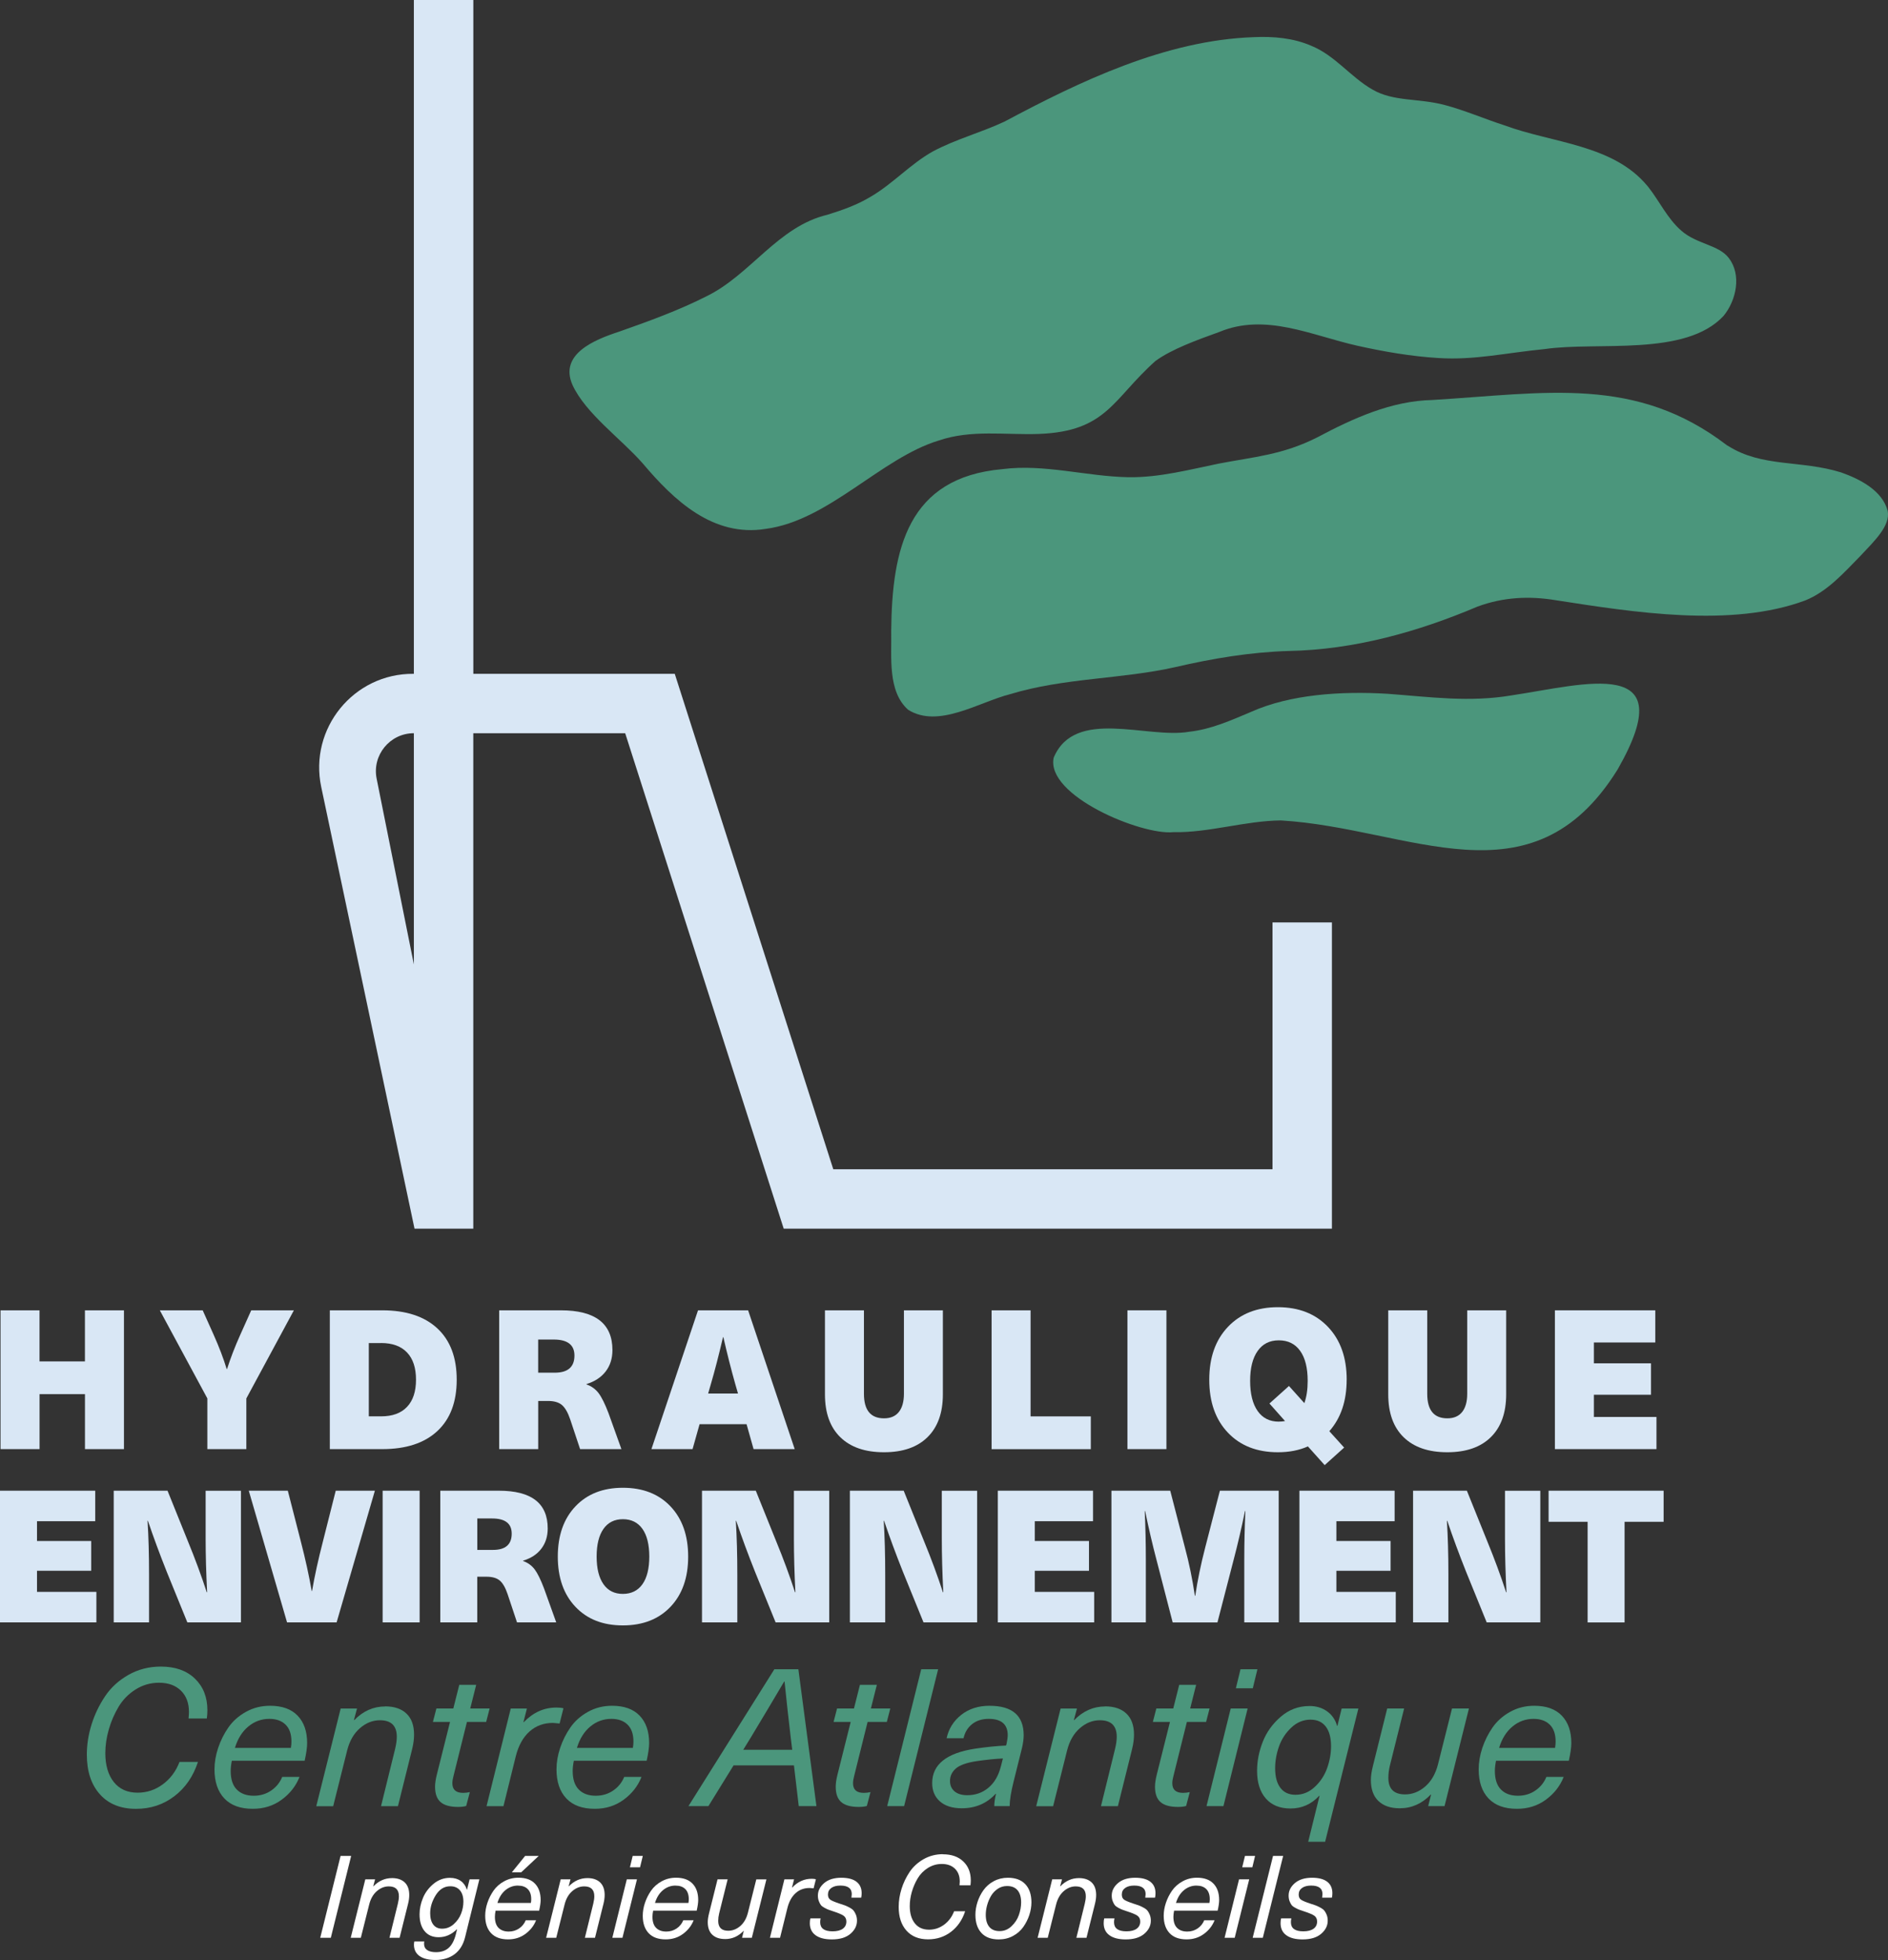 <?xml version="1.0" encoding="UTF-8"?> <svg xmlns="http://www.w3.org/2000/svg" id="Calque_1" version="1.1" viewBox="0 0 494.41 513.2"><rect x="0" y="0" width="494.41" height="513.2" fill="#333333" stroke="none"/><defs><style> .st0 { fill: #fff; } .st1 { fill: #4b967c; } .st2 { fill: #d9e7f5; } </style></defs><g><path class="st1" d="M431.59,48.9c3.03,3.83,5.03,8.32,8.71,11.51,4.01,3.53,9.75,3.67,12.4,7.12,3.41,4.4,2.01,11.07-1.33,15.16-9.97,10.8-33.01,6.68-46.86,8.71-10.19.99-18.36,2.94-27.74,2.35-7.15-.43-14.3-1.66-21.3-3.22-12.08-2.71-24.04-8.68-36.23-3.59-5.72,2.06-12.45,4.49-16.66,7.58-11.19,9.96-12.71,18.43-30.51,19.1-8.89.31-17.7-1.19-26.26,1.73-15.13,4.6-28.77,20.94-45.28,23.13-13.77,2.23-24.04-7.45-32.23-17.16-5.69-6.47-14.9-13.01-18.36-20.48-3.61-8.1,5.71-11.88,12.16-13.99,7.72-2.7,15.85-5.68,22.89-9.26,11.61-5.66,18.7-18.27,31.68-21.36,3.95-1.22,7.86-2.6,11.4-4.76,5.69-3.32,10.34-8.51,16.13-11.77,6-3.23,12.64-4.95,18.83-7.85,19.74-10.53,42.17-21.33,65.33-22.12,5.13-.24,10.41.24,15.02,2.26,6.22,2.51,10.32,8.21,16.03,11.46,5.53,3.22,11.99,2.21,18.93,4.05,5.28,1.4,10.39,3.63,15.64,5.32,12.48,4.65,28.42,4.98,37.41,15.85"></path><path class="st1" d="M452.53,116.75c8.93,5.68,19.08,3.66,29.61,6.95,4.94,1.75,10.81,4.75,12.19,10.09.72,3.89-3.42,7.8-7.26,11.89-4.3,4.37-8.53,9.19-14.34,11.54-19.35,7.18-44.83,3.12-65.37-.07-6.96-1.15-13.73-.79-20.4,1.66-15.6,6.61-32.24,11.31-49.53,11.64-10,.3-19.88,1.96-29.6,4.21-14.17,3.21-29.13,2.78-43.35,7.11-8.21,2.1-18.77,9.04-26.67,4.07-5.43-4.84-4.29-13.86-4.43-20.65.2-21.48,4.33-40.15,29.08-42.35,11-1.42,22.01,1.9,33,2.11,8.13.14,16.46-2.09,23.75-3.57,9.14-1.76,16.7-2.28,25.73-6.86,9.4-4.98,19.36-9.56,30.19-9.79,29.91-1.83,53.23-6.42,77.13,11.88"></path><path class="st1" d="M423.49,201.66c-22.49,35.97-54.25,15.15-88.07,13.16-9.36.09-18.89,3.26-28.16,3.07-8.38.85-33.48-9.58-31.33-19.51,5.57-13.19,24.45-4.86,35.48-6.78,5.76-.64,10.92-2.97,16.17-5.19,10.31-4.62,23.63-5.48,35.78-4.75,11.04.82,21.44,2.29,32.51.41,19.18-2.87,44.86-10.62,27.8,19.29"></path></g><path class="st2" d="M333.23,241.52v64.63h-115.02l-41.51-129.72h-52.75V0h-15.57v176.43s0,0-.11,0c-15.65-.12-27.39,14.31-24.15,29.63l24.43,115.65h15.39v-129.72h39.78l41.51,129.72h143.56v-80.19h-15.57ZM108.38,252.52l-9.75-48.64c-1.23-6.15,3.47-11.9,9.75-11.9h0v60.54Z"></path><g><path class="st1" d="M42.13,436.37c3.76,0,6.73,1.05,8.91,3.15s3.27,4.86,3.27,8.28c0,.74-.05,1.46-.15,2.16h-4.78c.07-.81.1-1.38.1-1.71,0-2.35-.7-4.21-2.11-5.59-1.41-1.38-3.32-2.06-5.74-2.06-2.22,0-4.26.59-6.12,1.76-1.86,1.17-3.35,2.69-4.45,4.53-1.11,1.85-1.96,3.82-2.57,5.94-.6,2.11-.91,4.18-.91,6.19,0,3.19.74,5.71,2.22,7.58,1.48,1.86,3.56,2.79,6.24,2.79,2.42,0,4.61-.73,6.59-2.19,1.98-1.46,3.44-3.41,4.38-5.87h4.83c-1.24,3.79-3.3,6.79-6.19,8.99-2.89,2.2-6.23,3.3-10.02,3.3-4.06,0-7.22-1.27-9.49-3.83-2.27-2.55-3.4-6.01-3.4-10.37,0-2.62.41-5.24,1.23-7.88.82-2.63,2.01-5.1,3.55-7.4s3.59-4.17,6.14-5.61c2.55-1.44,5.37-2.16,8.46-2.16Z"></path><path class="st1" d="M79.79,461.03h-19.08c-.2,1.01-.3,1.9-.3,2.67,0,2.18.54,3.81,1.61,4.88,1.07,1.08,2.55,1.61,4.43,1.61,1.71,0,3.23-.45,4.56-1.36,1.33-.91,2.29-2.1,2.89-3.57h4.53c-.94,2.38-2.49,4.37-4.66,5.96-2.17,1.6-4.69,2.39-7.58,2.39-3.26,0-5.74-.91-7.45-2.72-1.71-1.81-2.57-4.35-2.57-7.6,0-1.85.32-3.72.96-5.64.64-1.91,1.54-3.7,2.69-5.36,1.16-1.66,2.69-3.02,4.61-4.08,1.91-1.06,4.01-1.58,6.29-1.58,3.15,0,5.56.86,7.22,2.59,1.66,1.73,2.49,4.12,2.49,7.17,0,1.14-.22,2.69-.65,4.63ZM70.53,450.06c-2.05,0-3.88.66-5.49,1.99-1.61,1.33-2.79,3.2-3.52,5.61h14.65c.1-.57.15-1.12.15-1.66,0-1.95-.51-3.42-1.54-4.43-1.03-1.01-2.44-1.51-4.25-1.51Z"></path><path class="st1" d="M100.88,446.79c2.38,0,4.24.63,5.56,1.89,1.33,1.26,1.99,3.1,1.99,5.51,0,1.17-.17,2.43-.5,3.78l-3.72,14.95h-4.43l3.68-14.95c.3-1.24.45-2.32.45-3.22,0-2.89-1.48-4.33-4.43-4.33-1.88,0-3.62.69-5.21,2.07-1.6,1.38-2.71,3.3-3.35,5.79l-3.67,14.65h-4.43l6.39-25.57h4.28l-.81,3.02h.1c2.32-2.38,5.02-3.57,8.1-3.57Z"></path><path class="st1" d="M127.31,450.86h-5.03l-3.52,14.15c-.2.74-.3,1.38-.3,1.91,0,1.68.94,2.52,2.82,2.52.57,0,1.16-.07,1.76-.2l-.96,3.63c-.6.17-1.31.25-2.11.25-2.08,0-3.61-.42-4.58-1.26-.97-.84-1.46-2.18-1.46-4.03,0-.87.15-1.91.45-3.12l3.47-13.85h-4.48l.91-3.52h4.43l1.56-6.19h4.43l-1.56,6.19h5.08l-.91,3.52Z"></path><path class="st1" d="M145.69,447.09c.74,0,1.36.07,1.86.2l-1.01,3.98c-1.11-.1-1.69-.15-1.76-.15-2.42,0-4.46.76-6.14,2.27-1.68,1.51-2.87,3.67-3.58,6.49l-3.22,13.04h-4.43l6.34-25.57h4.23l-.91,3.57h.1c2.45-2.55,5.29-3.82,8.51-3.82Z"></path><path class="st1" d="M169.35,461.03h-19.08c-.2,1.01-.3,1.9-.3,2.67,0,2.18.54,3.81,1.61,4.88,1.07,1.08,2.55,1.61,4.43,1.61,1.71,0,3.23-.45,4.56-1.36,1.33-.91,2.29-2.1,2.89-3.57h4.53c-.94,2.38-2.49,4.37-4.66,5.96-2.17,1.6-4.69,2.39-7.58,2.39-3.26,0-5.74-.91-7.45-2.72-1.71-1.81-2.57-4.35-2.57-7.6,0-1.85.32-3.72.96-5.64.64-1.91,1.54-3.7,2.69-5.36,1.16-1.66,2.69-3.02,4.61-4.08,1.91-1.06,4.01-1.58,6.29-1.58,3.15,0,5.56.86,7.22,2.59,1.66,1.73,2.49,4.12,2.49,7.17,0,1.14-.22,2.69-.65,4.63ZM160.09,450.06c-2.05,0-3.88.66-5.49,1.99-1.61,1.33-2.79,3.2-3.52,5.61h14.65c.1-.57.15-1.12.15-1.66,0-1.95-.51-3.42-1.54-4.43-1.03-1.01-2.44-1.51-4.25-1.51Z"></path><path class="st1" d="M209.17,472.91l-1.26-10.67h-15.81l-6.59,10.67h-5.23l22.5-35.84h6.29l4.73,35.84h-4.63ZM194.62,458.16h12.84l-.4-3.27c-.54-4.5-1.07-9.36-1.61-14.6h-.1c-2.69,4.56-5.59,9.43-8.71,14.6l-2.01,3.27Z"></path><path class="st1" d="M232.23,450.86h-5.03l-3.52,14.15c-.2.74-.3,1.38-.3,1.91,0,1.68.94,2.52,2.82,2.52.57,0,1.16-.07,1.76-.2l-.96,3.63c-.6.17-1.31.25-2.11.25-2.08,0-3.61-.42-4.58-1.26-.97-.84-1.46-2.18-1.46-4.03,0-.87.15-1.91.45-3.12l3.47-13.85h-4.48l.91-3.52h4.43l1.56-6.19h4.43l-1.56,6.19h5.08l-.91,3.52Z"></path><path class="st1" d="M245.67,437.07l-8.91,35.84h-4.43l8.91-35.84h4.43Z"></path><path class="st1" d="M259.16,446.64c5.94,0,8.91,2.57,8.91,7.7,0,.97-.15,2.1-.45,3.37l-2.16,8.66c-.71,2.82-1.06,5-1.06,6.54h-4.03c0-.87.15-1.95.45-3.22h-.1c-2.32,2.52-5.27,3.78-8.86,3.78-2.45,0-4.35-.59-5.71-1.79-1.36-1.19-2.04-2.79-2.04-4.81,0-4.87,3.76-7.87,11.28-9.01,2.99-.44,5.67-.71,8.05-.81l.15-.45c.2-1.01.3-1.76.3-2.26,0-2.85-1.66-4.28-4.98-4.28-1.74,0-3.2.46-4.35,1.38s-1.9,2.16-2.24,3.7h-4.43c.53-2.48,1.81-4.52,3.82-6.12,2.01-1.59,4.5-2.39,7.45-2.39ZM262.08,462.59l.55-2.16c-2.11.1-4.41.34-6.9.7-2.62.4-4.43,1.05-5.44,1.94-1.01.89-1.51,1.97-1.51,3.25,0,1.14.39,2.05,1.18,2.72.79.67,1.9,1.01,3.35,1.01,2.15,0,3.99-.66,5.54-1.96s2.62-3.14,3.22-5.49Z"></path><path class="st1" d="M289.41,446.79c2.38,0,4.24.63,5.56,1.89,1.33,1.26,1.99,3.1,1.99,5.51,0,1.17-.17,2.43-.5,3.78l-3.72,14.95h-4.43l3.68-14.95c.3-1.24.45-2.32.45-3.22,0-2.89-1.48-4.33-4.43-4.33-1.88,0-3.62.69-5.21,2.07-1.6,1.38-2.71,3.3-3.35,5.79l-3.67,14.65h-4.43l6.39-25.57h4.28l-.81,3.02h.1c2.32-2.38,5.02-3.57,8.1-3.57Z"></path><path class="st1" d="M315.84,450.86h-5.03l-3.52,14.15c-.2.74-.3,1.38-.3,1.91,0,1.68.94,2.52,2.82,2.52.57,0,1.16-.07,1.76-.2l-.96,3.63c-.6.17-1.31.25-2.11.25-2.08,0-3.61-.42-4.58-1.26-.97-.84-1.46-2.18-1.46-4.03,0-.87.15-1.91.45-3.12l3.47-13.85h-4.48l.91-3.52h4.43l1.56-6.19h4.43l-1.56,6.19h5.08l-.91,3.52Z"></path><path class="st1" d="M326.72,447.34l-6.34,25.57h-4.43l6.34-25.57h4.43ZM329.28,437.07l-1.21,4.98h-4.43l1.21-4.98h4.43Z"></path><path class="st1" d="M342.88,446.69c1.81,0,3.36.47,4.66,1.41,1.29.94,2.16,2.2,2.59,3.78h.1l1.11-4.53h4.38l-8.71,34.89h-4.43l2.97-12.03h-.1c-2.05,2.21-4.55,3.32-7.5,3.32-2.79,0-4.94-.87-6.47-2.62s-2.29-4.16-2.29-7.25c0-2.55.5-5.08,1.49-7.6.99-2.52,2.57-4.71,4.73-6.57,2.16-1.86,4.66-2.79,7.48-2.79ZM343.23,450.26c-1.91,0-3.61.7-5.08,2.09-1.48,1.39-2.55,3.04-3.22,4.93-.67,1.9-1.01,3.8-1.01,5.71,0,2.22.46,3.93,1.38,5.14.92,1.21,2.24,1.81,3.95,1.81,1.91,0,3.61-.7,5.08-2.09,1.48-1.39,2.55-3.04,3.22-4.93.67-1.9,1.01-3.8,1.01-5.71,0-2.21-.46-3.93-1.38-5.13-.92-1.21-2.24-1.81-3.95-1.81Z"></path><path class="st1" d="M366.54,473.47c-2.38,0-4.24-.63-5.56-1.89-1.33-1.26-1.99-3.1-1.99-5.51,0-1.04.18-2.3.56-3.78l3.72-14.95h4.43l-3.73,14.95c-.27,1.11-.4,2.18-.4,3.22,0,2.89,1.46,4.33,4.38,4.33,1.91,0,3.67-.69,5.26-2.06,1.59-1.38,2.71-3.3,3.35-5.79l3.68-14.65h4.43l-6.39,25.57h-4.28l.75-3.02h-.1c-2.28,2.38-4.98,3.58-8.1,3.58Z"></path><path class="st1" d="M410.84,461.03h-19.08c-.2,1.01-.3,1.9-.3,2.67,0,2.18.54,3.81,1.61,4.88,1.07,1.08,2.55,1.61,4.43,1.61,1.71,0,3.23-.45,4.56-1.36,1.33-.91,2.29-2.1,2.89-3.57h4.53c-.94,2.38-2.49,4.37-4.66,5.96-2.17,1.6-4.69,2.39-7.58,2.39-3.26,0-5.74-.91-7.45-2.72-1.71-1.81-2.57-4.35-2.57-7.6,0-1.85.32-3.72.96-5.64.64-1.91,1.54-3.7,2.69-5.36,1.16-1.66,2.69-3.02,4.61-4.08,1.91-1.06,4.01-1.58,6.29-1.58,3.15,0,5.56.86,7.22,2.59,1.66,1.73,2.49,4.12,2.49,7.17,0,1.14-.22,2.69-.65,4.63ZM401.58,450.06c-2.05,0-3.88.66-5.49,1.99-1.61,1.33-2.79,3.2-3.52,5.61h14.65c.1-.57.15-1.12.15-1.66,0-1.95-.51-3.42-1.54-4.43-1.03-1.01-2.44-1.51-4.25-1.51Z"></path></g><g><path class="st2" d="M32.46,343.09v36.34h-10.21v-14.4h-11.89v14.4H.14v-36.34h10.21v13.37h11.89v-13.37h10.21Z"></path><path class="st2" d="M76.96,343.09l-12.45,23.07v13.27h-10.21v-13.27l-12.45-23.07h11.23l2.86,6.38c1.43,3.2,2.57,6.19,3.42,8.98h.1c.92-2.89,2.08-5.89,3.47-8.98l2.86-6.38h11.18Z"></path><path class="st2" d="M86.37,379.43v-36.34h13.73c6.23,0,11.03,1.57,14.42,4.72,3.39,3.15,5.08,7.63,5.08,13.45s-1.69,10.3-5.08,13.45c-3.39,3.15-8.19,4.72-14.42,4.72h-13.73ZM99.8,351.66h-3.22v19.19h3.22c2.96,0,5.22-.82,6.79-2.48s2.35-4.02,2.35-7.12-.78-5.47-2.35-7.12-3.83-2.48-6.79-2.48Z"></path><path class="st2" d="M130.72,379.43v-36.34h16.18c8.98,0,13.48,3.47,13.48,10.41,0,2.21-.6,4.08-1.79,5.62-1.19,1.53-2.86,2.62-5,3.27v.1c1.33.48,2.39,1.25,3.19,2.32.8,1.07,1.66,2.82,2.58,5.23l3.37,9.39h-10.82l-2.6-7.81c-.61-1.8-1.34-3.05-2.17-3.75-.83-.7-2.05-1.05-3.65-1.05h-2.55v12.61h-10.21ZM145.01,350.74h-4.08v8.68h4.34c3.44,0,5.16-1.5,5.16-4.49,0-2.79-1.8-4.19-5.41-4.19Z"></path><path class="st2" d="M197.34,379.43l-1.84-6.53h-12.3l-1.84,6.53h-10.77l12.2-36.34h13.12l12.2,36.34h-10.77ZM185.45,364.88h7.81l-.72-2.5c-1.05-3.71-2.09-7.79-3.11-12.25h-.1c-1.09,4.66-2.14,8.75-3.17,12.25l-.72,2.5Z"></path><path class="st2" d="M236.7,343.09h10.21v22c0,4.83-1.34,8.57-4.01,11.2-2.67,2.64-6.47,3.96-11.41,3.96s-8.74-1.31-11.43-3.93c-2.69-2.62-4.03-6.36-4.03-11.23v-22h10.21v21.85c0,4.29,1.75,6.43,5.26,6.43,1.7,0,2.99-.55,3.88-1.66.88-1.1,1.33-2.7,1.33-4.77v-21.85Z"></path><path class="st2" d="M269.88,343.09v27.77h15.77v8.58h-25.98v-36.34h10.21Z"></path><path class="st2" d="M305.45,343.09v36.34h-10.21v-36.34h10.21Z"></path><path class="st2" d="M352.65,361.26c0,5.55-1.51,10.04-4.54,13.48l3.88,4.29-5.1,4.59-4.39-4.9c-2.28,1.02-4.9,1.53-7.86,1.53-5.48,0-9.84-1.71-13.09-5.13s-4.88-8.04-4.88-13.86,1.63-10.4,4.88-13.83,7.61-5.16,13.09-5.16,9.85,1.72,13.12,5.16,4.9,8.05,4.9,13.83ZM334.88,372.23c.58,0,1.12-.05,1.63-.15l-4.08-4.59,5.11-4.59,4.03,4.49c.58-1.63.87-3.57.87-5.82,0-3.4-.65-6.02-1.97-7.86-1.31-1.84-3.17-2.76-5.59-2.76s-4.23.93-5.54,2.78-1.97,4.47-1.97,7.84.66,6.03,1.97,7.89c1.31,1.86,3.16,2.78,5.54,2.78Z"></path><path class="st2" d="M384.21,343.09h10.21v22c0,4.83-1.34,8.57-4.01,11.2-2.67,2.64-6.47,3.96-11.41,3.96s-8.74-1.31-11.43-3.93c-2.69-2.62-4.03-6.36-4.03-11.23v-22h10.21v21.85c0,4.29,1.75,6.43,5.26,6.43,1.7,0,2.99-.55,3.88-1.66.88-1.1,1.33-2.7,1.33-4.77v-21.85Z"></path><path class="st2" d="M433.47,343.09v8.42h-16.08v5.46h14.96v8.22h-14.96v5.82h16.39v8.42h-26.6v-36.34h26.29Z"></path></g><g><path class="st2" d="M24.94,390.32v7.99h-15.25v5.18h14.19v7.8h-14.19v5.52h15.55v7.99H0v-34.48h24.94Z"></path><path class="st2" d="M63.1,390.32v34.48h-14.04l-5.38-13.22c-1.84-4.62-3.49-9.07-4.94-13.37h-.1c.26,4.16.39,8.86.39,14.09v12.5h-9.25v-34.48h14.09l5.33,13.22c1.87,4.55,3.52,9.01,4.94,13.37h.1c-.26-5-.39-9.7-.39-14.09v-12.49h9.25Z"></path><path class="st2" d="M98.17,390.32l-10.02,34.48h-12.98l-10.02-34.48h10.22l3.39,13.22c1.23,4.75,2.18,9.09,2.86,13.03h.1c.68-3.94,1.63-8.28,2.86-13.03l3.34-13.22h10.27Z"></path><path class="st2" d="M109.89,390.32v34.48h-9.69v-34.48h9.69Z"></path><path class="st2" d="M115.3,424.8v-34.48h15.35c8.52,0,12.78,3.29,12.78,9.88,0,2.1-.57,3.87-1.69,5.33s-2.71,2.49-4.75,3.1v.1c1.26.45,2.27,1.19,3.03,2.2.76,1.02,1.57,2.67,2.44,4.96l3.2,8.91h-10.27l-2.47-7.41c-.58-1.71-1.27-2.9-2.06-3.56-.79-.66-1.95-.99-3.46-.99h-2.42v11.96h-9.69ZM128.86,397.59h-3.87v8.23h4.12c3.26,0,4.89-1.42,4.89-4.26,0-2.65-1.71-3.97-5.13-3.97Z"></path><path class="st2" d="M163.11,389.55c5.23,0,9.39,1.62,12.47,4.87s4.63,7.63,4.63,13.15-1.54,9.9-4.63,13.15c-3.08,3.24-7.24,4.87-12.47,4.87s-9.34-1.62-12.42-4.87c-3.08-3.25-4.62-7.63-4.62-13.15s1.54-9.9,4.62-13.15,7.22-4.87,12.42-4.87ZM163.11,397.78c-2.2,0-3.89.85-5.08,2.54s-1.79,4.11-1.79,7.24.6,5.54,1.79,7.24,2.89,2.54,5.08,2.54,3.94-.85,5.13-2.54c1.19-1.69,1.79-4.11,1.79-7.24s-.6-5.54-1.79-7.24c-1.2-1.69-2.91-2.54-5.13-2.54Z"></path><path class="st2" d="M217.15,390.32v34.48h-14.04l-5.38-13.22c-1.84-4.62-3.49-9.07-4.94-13.37h-.1c.26,4.16.39,8.86.39,14.09v12.5h-9.25v-34.48h14.09l5.33,13.22c1.87,4.55,3.52,9.01,4.94,13.37h.1c-.26-5-.39-9.7-.39-14.09v-12.49h9.25Z"></path><path class="st2" d="M255.88,390.32v34.48h-14.04l-5.38-13.22c-1.84-4.62-3.49-9.07-4.94-13.37h-.1c.26,4.16.39,8.86.39,14.09v12.5h-9.25v-34.48h14.09l5.33,13.22c1.87,4.55,3.52,9.01,4.94,13.37h.1c-.26-5-.39-9.7-.39-14.09v-12.49h9.25Z"></path><path class="st2" d="M286.23,390.32v7.99h-15.25v5.18h14.19v7.8h-14.19v5.52h15.55v7.99h-25.23v-34.48h24.94Z"></path><path class="st2" d="M334.85,390.32v34.48h-9.01v-16.51c0-4.23.1-8.44.29-12.64h-.1c-.97,4.65-1.94,8.81-2.91,12.5l-4.31,16.66h-11.72l-4.31-16.66c-.97-3.68-1.94-7.85-2.91-12.5h-.1c.19,4.2.29,8.41.29,12.64v16.51h-9.01v-34.48h15.4l3.83,14.82c1.1,4.07,1.97,8.3,2.62,12.69h.1c.58-3.94,1.45-8.17,2.62-12.69l3.83-14.82h15.4Z"></path><path class="st2" d="M365.21,390.32v7.99h-15.25v5.18h14.19v7.8h-14.19v5.52h15.55v7.99h-25.23v-34.48h24.94Z"></path><path class="st2" d="M403.36,390.32v34.48h-14.04l-5.38-13.22c-1.84-4.62-3.49-9.07-4.94-13.37h-.1c.26,4.16.39,8.86.39,14.09v12.5h-9.25v-34.48h14.09l5.33,13.22c1.87,4.55,3.52,9.01,4.94,13.37h.1c-.26-5-.39-9.7-.39-14.09v-12.49h9.25Z"></path><path class="st2" d="M435.65,390.32v8.14h-10.22v26.35h-9.68v-26.35h-10.22v-8.14h30.12Z"></path></g><g><path class="st0" d="M91.96,485.94l-5.33,21.44h-2.77l5.33-21.44h2.77Z"></path><path class="st0" d="M102.65,491.75c1.43,0,2.53.38,3.33,1.13.79.75,1.19,1.85,1.19,3.3,0,.7-.1,1.45-.3,2.26l-2.23,8.94h-2.65l2.2-8.94c.18-.74.27-1.39.27-1.93,0-1.73-.88-2.59-2.65-2.59-1.12,0-2.16.41-3.12,1.24s-1.62,1.98-2,3.46l-2.2,8.76h-2.65l3.82-15.3h2.56l-.48,1.81h.06c1.39-1.42,3-2.14,4.85-2.14Z"></path><path class="st0" d="M117.86,491.69c1.1,0,2.04.27,2.8.81.76.54,1.29,1.3,1.59,2.26h.06l.66-2.68h2.56l-3.73,15.12c-.48,1.97-1.4,3.46-2.74,4.47-1.35,1.01-3.02,1.52-5.03,1.52-1.83,0-3.22-.35-4.19-1.05-.96-.7-1.44-1.69-1.44-2.95,0-.26.03-.54.09-.84h2.62c-.04.14-.06.35-.06.63,0,.7.27,1.24.81,1.61.54.37,1.3.56,2.29.56,1.37,0,2.47-.37,3.31-1.1.84-.73,1.48-1.91,1.9-3.54l.33-1.36h-.06c-1.39,1.39-2.97,2.08-4.76,2.08-1.59,0-2.82-.53-3.69-1.6-.87-1.06-1.31-2.53-1.31-4.4,0-1.43.3-2.85.89-4.28.59-1.43,1.52-2.66,2.77-3.7,1.26-1.04,2.7-1.57,4.32-1.57ZM117.92,493.89c-1.57,0-2.84.78-3.81,2.33-.97,1.56-1.46,3.14-1.46,4.74,0,1.26.27,2.25.81,2.97.54.71,1.31,1.07,2.32,1.07,1.14,0,2.16-.4,3.04-1.19.88-.79,1.53-1.71,1.93-2.75.4-1.04.6-2.09.6-3.13,0-1.27-.3-2.25-.9-2.97-.6-.71-1.45-1.07-2.53-1.07Z"></path><path class="st0" d="M141.2,500.28h-11.42c-.12.6-.18,1.13-.18,1.59,0,1.31.32,2.28.96,2.92.64.64,1.53.96,2.65.96,1.02,0,1.93-.27,2.73-.81.79-.54,1.37-1.26,1.73-2.14h2.71c-.56,1.42-1.49,2.61-2.79,3.57-1.29.95-2.8,1.43-4.53,1.43-1.95,0-3.43-.54-4.46-1.63-1.02-1.08-1.54-2.6-1.54-4.55,0-1.11.19-2.23.57-3.37.38-1.14.92-2.21,1.61-3.21.69-.99,1.61-1.81,2.76-2.44,1.14-.63,2.4-.95,3.77-.95,1.89,0,3.33.52,4.32,1.55.99,1.03,1.49,2.46,1.49,4.29,0,.68-.13,1.61-.39,2.77ZM135.65,493.71c-1.22,0-2.32.4-3.28,1.19-.96.79-1.67,1.91-2.11,3.36h8.76c.06-.34.09-.67.09-.99,0-1.16-.31-2.05-.92-2.65-.61-.6-1.46-.9-2.54-.9ZM141.08,485.94l-4.61,4.31h-2.44l3.49-4.31h3.55Z"></path><path class="st0" d="M153.82,491.75c1.43,0,2.53.38,3.33,1.13.79.75,1.19,1.85,1.19,3.3,0,.7-.1,1.45-.3,2.26l-2.23,8.94h-2.65l2.2-8.94c.18-.74.27-1.39.27-1.93,0-1.73-.88-2.59-2.65-2.59-1.12,0-2.16.41-3.12,1.24s-1.62,1.98-2,3.46l-2.2,8.76h-2.65l3.82-15.3h2.56l-.48,1.81h.06c1.39-1.42,3-2.14,4.85-2.14Z"></path><path class="st0" d="M166.8,492.08l-3.8,15.3h-2.65l3.79-15.3h2.65ZM168.33,485.94l-.72,2.98h-2.65l.72-2.98h2.65Z"></path><path class="st0" d="M182.46,500.28h-11.42c-.12.6-.18,1.13-.18,1.59,0,1.31.32,2.28.96,2.92.64.64,1.53.96,2.65.96,1.02,0,1.93-.27,2.73-.81.79-.54,1.37-1.26,1.73-2.14h2.71c-.56,1.42-1.49,2.61-2.79,3.57-1.29.95-2.8,1.43-4.53,1.43-1.95,0-3.43-.54-4.46-1.63-1.02-1.08-1.54-2.6-1.54-4.55,0-1.11.19-2.23.57-3.37.38-1.14.92-2.21,1.61-3.21.69-.99,1.61-1.81,2.76-2.44,1.14-.63,2.4-.95,3.77-.95,1.89,0,3.33.52,4.32,1.55.99,1.03,1.49,2.46,1.49,4.29,0,.68-.13,1.61-.39,2.77ZM176.91,493.71c-1.22,0-2.32.4-3.28,1.19-.96.79-1.67,1.91-2.11,3.36h8.76c.06-.34.09-.67.09-.99,0-1.16-.31-2.05-.92-2.65-.61-.6-1.46-.9-2.54-.9Z"></path><path class="st0" d="M189.86,507.71c-1.43,0-2.53-.38-3.33-1.13s-1.19-1.85-1.19-3.3c0-.62.11-1.38.33-2.26l2.23-8.94h2.65l-2.23,8.94c-.16.66-.24,1.3-.24,1.93,0,1.73.87,2.59,2.62,2.59,1.14,0,2.19-.41,3.15-1.23.95-.82,1.62-1.98,2-3.46l2.2-8.76h2.65l-3.82,15.3h-2.56l.45-1.81h-.06c-1.37,1.43-2.98,2.14-4.85,2.14Z"></path><path class="st0" d="M212.54,491.93c.44,0,.81.04,1.12.12l-.6,2.38c-.66-.06-1.01-.09-1.05-.09-1.44,0-2.67.45-3.67,1.36-1,.9-1.72,2.2-2.14,3.88l-1.93,7.8h-2.65l3.79-15.3h2.53l-.54,2.14h.06c1.46-1.53,3.16-2.29,5.09-2.29Z"></path><path class="st0" d="M220.31,491.66c1.75,0,3.07.35,3.97,1.04.9.69,1.36,1.69,1.36,3,0,.44-.04.83-.12,1.17h-2.56c.06-.54.09-.85.09-.93,0-1.49-.99-2.23-2.98-2.23-1,0-1.8.21-2.38.63-.58.42-.87.99-.87,1.72,0,.62.2,1.08.62,1.36.41.28,1.22.62,2.43,1.02.62.2,1.07.35,1.36.45.28.1.67.28,1.17.54.5.26.87.53,1.1.8.23.27.44.64.63,1.1.19.46.29.98.29,1.57,0,1.32-.58,2.47-1.73,3.45-1.15.98-2.77,1.46-4.86,1.46-1.83,0-3.24-.36-4.25-1.09-1-.72-1.51-1.78-1.51-3.16,0-.52.05-.94.15-1.27h2.68c-.08.3-.12.64-.12,1.02,0,1.59,1.08,2.38,3.25,2.38,1.16,0,2.06-.23,2.68-.68.62-.45.93-1.08.93-1.88,0-.68-.25-1.19-.75-1.54-.5-.34-1.41-.72-2.71-1.14-.58-.2-.99-.34-1.22-.42-.23-.08-.57-.24-1.02-.48-.45-.24-.77-.48-.96-.72-.19-.24-.37-.58-.54-1.01s-.26-.93-.26-1.49c0-1.25.55-2.33,1.64-3.27,1.09-.93,2.59-1.4,4.5-1.4Z"></path><path class="st0" d="M246.93,485.52c2.25,0,4.03.63,5.33,1.88,1.31,1.25,1.96,2.91,1.96,4.95,0,.44-.03.87-.09,1.3h-2.86c.04-.48.06-.82.06-1.02,0-1.41-.42-2.52-1.26-3.34-.84-.82-1.99-1.24-3.43-1.24-1.32,0-2.54.35-3.66,1.05-1.11.7-2,1.61-2.66,2.71-.66,1.1-1.17,2.29-1.54,3.55-.36,1.26-.54,2.5-.54,3.7,0,1.91.44,3.42,1.32,4.53.88,1.12,2.13,1.67,3.73,1.67,1.44,0,2.76-.44,3.94-1.31,1.18-.87,2.06-2.04,2.62-3.51h2.89c-.74,2.27-1.98,4.06-3.7,5.38-1.73,1.31-3.72,1.97-5.99,1.97-2.43,0-4.32-.76-5.68-2.29-1.36-1.53-2.03-3.59-2.03-6.21,0-1.56.25-3.14.74-4.71.49-1.58,1.2-3.05,2.12-4.43.92-1.37,2.15-2.49,3.67-3.36,1.53-.86,3.21-1.3,5.06-1.3Z"></path><path class="st0" d="M263.92,491.66c1.99,0,3.51.56,4.58,1.69,1.06,1.13,1.6,2.71,1.6,4.76,0,1.1-.19,2.21-.56,3.33-.37,1.11-.9,2.15-1.58,3.12-.68.96-1.58,1.75-2.7,2.35-1.11.6-2.35.9-3.72.9-1.97,0-3.48-.56-4.53-1.69-1.05-1.13-1.58-2.71-1.58-4.76,0-1.1.18-2.21.54-3.33.36-1.11.88-2.15,1.57-3.12.68-.96,1.58-1.75,2.7-2.35,1.12-.6,2.34-.9,3.69-.9ZM263.71,493.83c-.9,0-1.72.24-2.45.74s-1.32,1.12-1.76,1.88c-.44.76-.78,1.57-1.01,2.43-.23.85-.35,1.68-.35,2.48,0,1.37.31,2.42.92,3.16.61.74,1.51,1.11,2.7,1.11s2.22-.42,3.12-1.27c.89-.84,1.54-1.82,1.93-2.93.39-1.12.59-2.22.59-3.33,0-1.37-.31-2.42-.93-3.16-.62-.74-1.54-1.11-2.74-1.11Z"></path><path class="st0" d="M282.53,491.75c1.43,0,2.53.38,3.33,1.13.79.75,1.19,1.85,1.19,3.3,0,.7-.1,1.45-.3,2.26l-2.23,8.94h-2.65l2.2-8.94c.18-.74.27-1.39.27-1.93,0-1.73-.88-2.59-2.65-2.59-1.12,0-2.16.41-3.12,1.24s-1.62,1.98-2,3.46l-2.2,8.76h-2.65l3.82-15.3h2.56l-.48,1.81h.06c1.39-1.42,3-2.14,4.85-2.14Z"></path><path class="st0" d="M297.26,491.66c1.75,0,3.07.35,3.97,1.04.9.69,1.36,1.69,1.36,3,0,.44-.04.83-.12,1.17h-2.56c.06-.54.09-.85.09-.93,0-1.49-.99-2.23-2.98-2.23-1,0-1.8.21-2.38.63-.58.42-.87.99-.87,1.72,0,.62.2,1.08.62,1.36.41.28,1.22.62,2.43,1.02.62.2,1.07.35,1.36.45.28.1.67.28,1.17.54.5.26.87.53,1.1.8.23.27.44.64.63,1.1.19.46.29.98.29,1.57,0,1.32-.58,2.47-1.73,3.45-1.15.98-2.77,1.46-4.86,1.46-1.83,0-3.24-.36-4.25-1.09-1-.72-1.51-1.78-1.51-3.16,0-.52.05-.94.15-1.27h2.68c-.08.3-.12.64-.12,1.02,0,1.59,1.08,2.38,3.25,2.38,1.16,0,2.06-.23,2.68-.68.62-.45.93-1.08.93-1.88,0-.68-.25-1.19-.75-1.54-.5-.34-1.41-.72-2.71-1.14-.58-.2-.99-.34-1.22-.42-.23-.08-.57-.24-1.02-.48-.45-.24-.77-.48-.96-.72-.19-.24-.37-.58-.54-1.01-.17-.43-.26-.93-.26-1.49,0-1.25.55-2.33,1.64-3.27,1.09-.93,2.59-1.4,4.5-1.4Z"></path><path class="st0" d="M318.88,500.28h-11.42c-.12.6-.18,1.13-.18,1.59,0,1.31.32,2.28.96,2.92.64.64,1.53.96,2.65.96,1.02,0,1.93-.27,2.73-.81.79-.54,1.37-1.26,1.73-2.14h2.71c-.56,1.42-1.49,2.61-2.79,3.57-1.29.95-2.8,1.43-4.53,1.43-1.95,0-3.43-.54-4.46-1.63-1.02-1.08-1.54-2.6-1.54-4.55,0-1.11.19-2.23.57-3.37s.92-2.21,1.61-3.21c.69-.99,1.61-1.81,2.76-2.44,1.14-.63,2.4-.95,3.77-.95,1.89,0,3.33.52,4.32,1.55.99,1.03,1.49,2.46,1.49,4.29,0,.68-.13,1.61-.39,2.77ZM313.34,493.71c-1.22,0-2.32.4-3.28,1.19-.96.79-1.67,1.91-2.11,3.36h8.76c.06-.34.09-.67.09-.99,0-1.16-.31-2.05-.92-2.65-.61-.6-1.46-.9-2.54-.9Z"></path><path class="st0" d="M327.13,492.08l-3.8,15.3h-2.65l3.79-15.3h2.65ZM328.67,485.94l-.72,2.98h-2.65l.72-2.98h2.65Z"></path><path class="st0" d="M336.02,485.94l-5.33,21.44h-2.65l5.33-21.44h2.65Z"></path><path class="st0" d="M343.58,491.66c1.75,0,3.07.35,3.97,1.04.9.69,1.36,1.69,1.36,3,0,.44-.04.83-.12,1.17h-2.56c.06-.54.09-.85.09-.93,0-1.49-.99-2.23-2.98-2.23-1,0-1.8.21-2.38.63-.58.42-.87.99-.87,1.72,0,.62.2,1.08.62,1.36.41.28,1.22.62,2.43,1.02.62.2,1.07.35,1.36.45.28.1.67.28,1.17.54.5.26.87.53,1.1.8.23.27.44.64.63,1.1.19.46.29.98.29,1.57,0,1.32-.58,2.47-1.73,3.45-1.15.98-2.77,1.46-4.86,1.46-1.83,0-3.24-.36-4.25-1.09-1-.72-1.51-1.78-1.51-3.16,0-.52.05-.94.15-1.27h2.68c-.08.3-.12.64-.12,1.02,0,1.59,1.08,2.38,3.25,2.38,1.16,0,2.06-.23,2.68-.68.62-.45.93-1.08.93-1.88,0-.68-.25-1.19-.75-1.54-.5-.34-1.41-.72-2.71-1.14-.58-.2-.99-.34-1.22-.42-.23-.08-.57-.24-1.02-.48-.45-.24-.77-.48-.96-.72s-.37-.58-.54-1.01c-.17-.43-.26-.93-.26-1.49,0-1.25.55-2.33,1.64-3.27,1.09-.93,2.59-1.4,4.5-1.4Z"></path></g></svg> 